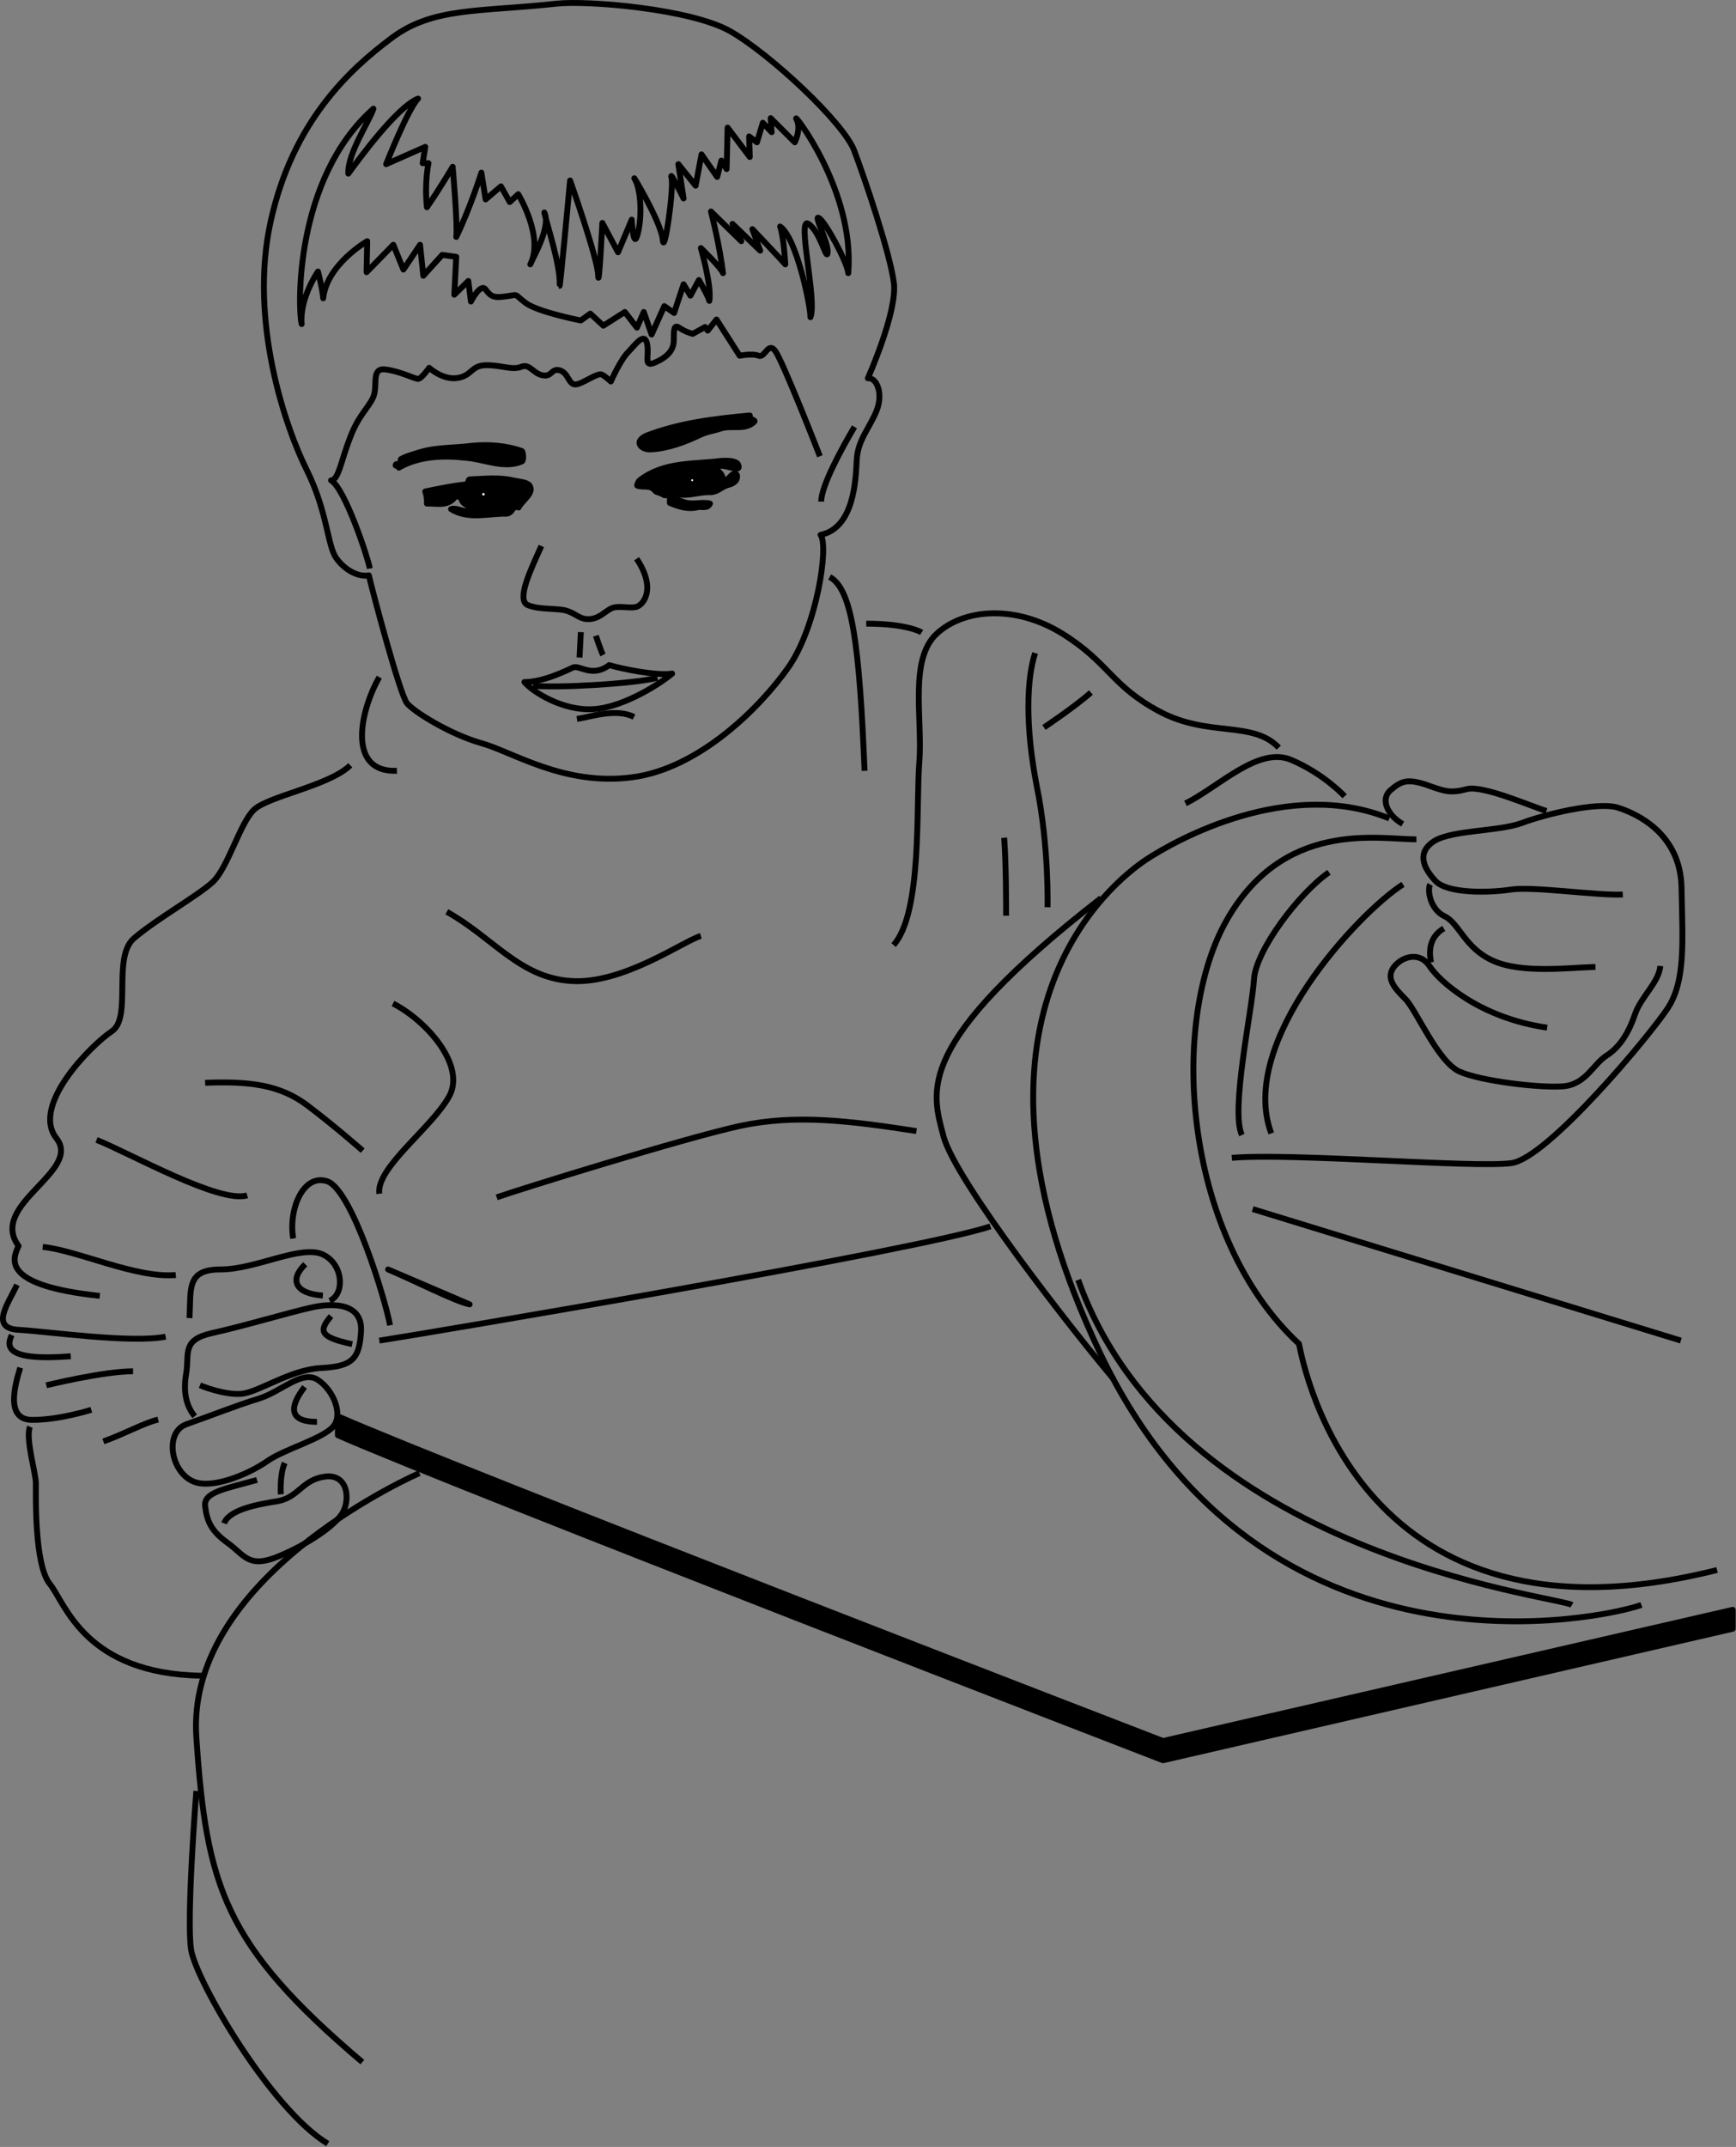 <svg xmlns="http://www.w3.org/2000/svg" xml:space="preserve" width="53.23mm" height="248.659" fill-rule="evenodd" stroke-linejoin="round" stroke-width="28.222" preserveAspectRatio="xMidYMid" version="1.2" viewBox="0 0 5323 6579.106"><rect x="0" y="0" width="5323" height="6579.106" fill="#808080" stroke="none"/><defs class="ClipPathGroup"><clipPath id="a" clipPathUnits="userSpaceOnUse"><path d="M0 0h21590v27940H0z"/></clipPath></defs><g class="SlideGroup"><g class="Slide" clip-path="url(#a)" transform="translate(-8740 -9856.894)"><g class="Page"><g class="Group"><g fill="none" class="com.sun.star.drawing.ClosedBezierShape"><path d="M9540 9857h1952v2397H9540z" class="BoundingBox"/><path stroke="#000" stroke-width="18" d="M9871 11620c-32 6-74-16-100-53-27-37-27-142-90-269-64-127-179-457-111-763 68-307 243-466 370-561 127-96 269-80 508-106 96-10 408 16 530 84 122 69 349 281 381 366 32 84 111 317 122 407 10 90-80 291-80 291 27-3 48 46 27 99s-58 90-61 151-8 209-111 230c26 32-11 280-98 405-87 124-275 312-481 338-208 27-367-79-462-105-95-27-206-96-227-122-22-27-106-344-117-392z"/></g><g fill="none" class="com.sun.star.drawing.OpenBezierShape"><path d="M11249 11156h121v248h-121z" class="BoundingBox"/><path stroke="#000" stroke-width="18" d="M11360 11165c-38 64-102 181-102 229"/></g><g fill="none" class="com.sun.star.drawing.OpenBezierShape"><path d="M10335 11521h400v244h-400z" class="BoundingBox"/><path stroke="#000" stroke-width="18" d="M10400 11530c-31 69-78 165-42 181 37 16 95 8 124 19s37 26 67 24c30-3 43-21 64-32s53 0 77-5c24-6 63-57 2-148"/></g><g fill="none" class="com.sun.star.drawing.LineShape"><path d="M10508 11785h23v97h-23z" class="BoundingBox"/><path stroke="#000" stroke-width="18" d="m10521 11794-4 78"/></g><g fill="none" class="com.sun.star.drawing.OpenBezierShape"><path d="M10558 11796h41v78h-41z" class="BoundingBox"/><path stroke="#000" stroke-width="18" d="M10567 11805s16 48 22 59"/></g><g class="com.sun.star.drawing.ClosedBezierShape"><path fill="none" d="M10685 11260h331v125h-331z" class="BoundingBox"/><path d="M10917 11365c-40-1-79 19-118 0-2-1-6 4-5 9-7 0-16 2-20-1-9-7-22-7-25-12-15-20-39-9-55-16-2-1 5-15 7-16 75-58 166-49 253-60 17-1 43 0 49 11 15 34-56-14-70 13-1 2 23 11 24 35 2 16 17-8 29-17 4-3 14-4 14 4 2 20-20 26-31 29-18 6-31 22-52 21z"/><path fill="none" stroke="#000" stroke-width="18" d="M10917 11365c-40-1-79 19-118 0-2-1-6 4-5 9-7 0-16 2-20-1-9-7-22-7-25-12-15-20-39-9-55-16-2-1 5-15 7-16 75-58 166-49 253-60 17-1 43 0 49 11 15 34-56-14-70 13-1 2 23 11 24 35 2 16 17-8 29-17 4-3 14-4 14 4 2 20-20 26-31 29-18 6-31 22-52 21z"/></g><g class="com.sun.star.drawing.ClosedBezierShape"><path fill="none" d="M10692 11121h372v124h-372z" class="BoundingBox"/><path d="M10890 11188c-50 24-101 43-154 46-11 1-31-3-35-18-2-13 15-21 21-24 101-39 209-52 317-62-3 13 19 14 14 19-28 28-70 10-103 21-20 7-40 9-60 18z"/><path fill="none" stroke="#000" stroke-width="18" d="M10890 11188c-50 24-101 43-154 46-11 1-31-3-35-18-2-13 15-21 21-24 101-39 209-52 317-62-3 13 19 14 14 19-28 28-70 10-103 21-20 7-40 9-60 18z"/></g><g class="com.sun.star.drawing.ClosedBezierShape"><path fill="none" d="M9944 11212h411v89h-411z" class="BoundingBox"/><path d="M10171 11260c-70-8-146-6-208 30 2-9-14-2-9-10 3-3 12 2 14-6 1-4 0-9 1-10 18-10 36-14 54-20 53-17 109-14 164-21 51-5 105-1 153 16 4 2 7 29 0 32-54 23-113-6-169-11z"/><path fill="none" stroke="#000" stroke-width="18" d="M10171 11260c-70-8-146-6-208 30 2-9-14-2-9-10 3-3 12 2 14-6 1-4 0-9 1-10 18-10 36-14 54-20 53-17 109-14 164-21 51-5 105-1 153 16 4 2 7 29 0 32-54 23-113-6-169-11z"/></g><g class="com.sun.star.drawing.ClosedBezierShape"><path fill="none" d="M10035 11314h343v133h-343z" class="BoundingBox"/><path d="M10156 11389c-2-4-3-8-7-9-5-2-12-3-14 0-23 30-56 19-86 20 1-13-1-25-5-37 42-9 83-17 126-22 9-1 3-15 11-15 45-2 90-7 132 3 18 4 42 5 50 15 17 23-20 44-33 68-5-14-10 5-16 0-3 10-13 19-21 19-56-1-116 19-170-14 21-7 50 19 60-2 3-6-23-11-27-26z"/><path fill="none" stroke="#000" stroke-width="18" d="M10156 11389c-2-4-3-8-7-9-5-2-12-3-14 0-23 30-56 19-86 20 1-13-1-25-5-37 42-9 83-17 126-22 9-1 3-15 11-15 45-2 90-7 132 3 18 4 42 5 50 15 17 23-20 44-33 68-5-14-10 5-16 0-3 10-13 19-21 19-56-1-116 19-170-14 21-7 50 19 60-2 3-6-23-11-27-26z"/></g><g class="com.sun.star.drawing.ClosedBezierShape"><path fill="none" d="M10785 11375h143v49h-143z" class="BoundingBox"/><path d="M10880 11411c-32 8-59-2-86-13v-14c17 0 32 9 48 13 26 7 49-3 75 3-7 16-25 9-37 11z"/><path fill="none" stroke="#000" stroke-width="18" d="M10880 11411c-32 8-59-2-86-13v-14c17 0 32 9 48 13 26 7 49-3 75 3-7 16-25 9-37 11z"/></g><g fill="none" class="com.sun.star.drawing.OpenBezierShape"><path d="M9746 10827h1518v783H9746z" class="BoundingBox"/><path stroke="#000" stroke-width="18" d="M9874 11599c-6-34-77-247-119-270 23 0 31-61 58-130 26-69 55-90 71-124 16-35-8-91 37-86s90 29 101 29c10 0 34-34 34-34s42 39 88 31c45-8 40-39 88-39 47 0 79 16 106 5 26-11 37 21 66 26 29 6 26-23 53-15 26 8 26 43 47 43s69-38 82-30c14 8 27 21 27 21s29-66 53-90c23-24 50-63 58-26s-13 74 24 58 58-37 58-69 0-50 18-37c19 13 40 18 40 18l38-21 8 11 27-34 71 111s40-8 58 0c19 8 29-43 50-16 22 26 138 324 138 324"/></g><g fill="none" class="com.sun.star.drawing.ClosedBezierShape"><path d="M9651 10150h1702v743H9651z" class="BoundingBox"/><path stroke="#000" stroke-width="18" d="M9885 10190c-13 40-80 138-77 199 27-37 148-204 214-230-31 31-98 201-98 201l120-53-8 50h18s-13 55-5 135c37-53 79-124 79-124s16 183 11 215c45-94 77-197 77-197l13 82 47-40 27 48 26-24s80 131 37 215c11-26 64-116 43-159 5 27 50 162 47 220-2 50 32-318 32-318s83 234 86 289c2 56 13-159 13-159l48 90 42-100s5 95 18 45c14-50 11-136-8-168-18-32 80 128 85 184 5 55 35-160 27-189s37 63 37 63l-16-105 53 66 18-96 48 69 13-50 16 26 3-127 68 90-2-63 24 18 18-60 27 29-3-43 74 74s21-42 5-71 180 217 159 472c-3-34-71-159-90-169-18-12 29 74 27 105-3 32-22-63-59-87-37-25 27 236 6 286 0-37-43-244-93-278 8 24 13 69 16 116-13-15-101-108-101-108l24 66-85-82 27 53-93-91s27 104 37 189c-5-16-68-77-68-77s34 117 26 162c-3-14-32-64-32-64l-26 48-21-35-29 88-30-21-39 87-24-69-21 48-37-48-66 42-40-37-29 21s-134-26-171-55-18-24-58-19c-39 6-47 0-63-21s-45 37-45 37l-8-63-43 42 6-116-43-6-58 64-10-95-51 76-31-76-82 84 2-95s-124 71-135 175c-2-29-16-82-16-82s-57 82-50 161c-12-45-23-445 220-660z"/></g><g fill="none" class="com.sun.star.drawing.OpenBezierShape"><path d="M10500 12033h194v38h-194z" class="BoundingBox"/><path stroke="#000" stroke-width="18" d="M10509 12060c42-6 120-34 175-6"/></g><g fill="none" class="com.sun.star.drawing.ClosedBezierShape"><path d="M10339 11886h472v155h-472z" class="BoundingBox"/><path stroke="#000" stroke-width="18" d="M10348 11947c60 0 132-37 150-45 19-7 59 32 110-7 32 10 145 34 193 26-27 24-146 104-242 109-95 6-188-55-211-83z"/></g><g fill="none" class="com.sun.star.drawing.OpenBezierShape"><path d="M10365 11925h402v46h-402z" class="BoundingBox"/><path stroke="#000" stroke-width="18" d="M10374 11958c66 8 306-5 382-24"/></g><g fill="none" class="com.sun.star.drawing.OpenBezierShape"><path d="M9841 11923h126v307h-126z" class="BoundingBox"/><path stroke="#000" stroke-width="18" d="M9903 11932c-58 101-101 293 54 287"/></g><g fill="none" class="com.sun.star.drawing.OpenBezierShape"><path d="M8769 12193h1055v1646H8769z" class="BoundingBox"/><path stroke="#000" stroke-width="18" d="M9814 12202c-64 63-254 95-296 137-43 42-80 180-127 222-48 43-171 112-240 171-68 58-5 243-68 285-64 43-249 228-170 328 80 102-210 203-116 330-20 42-52 121 249 153"/></g><g fill="none" class="com.sun.star.drawing.OpenBezierShape"><path d="M8740 13785h518v185h-518z" class="BoundingBox"/><path stroke="#000" stroke-width="18" d="M8792 13794c-27 58-84 133 5 138 90 5 345 42 451 21"/></g><g fill="none" class="com.sun.star.drawing.OpenBezierShape"><path d="M8760 13939h208v88h-208z" class="BoundingBox"/><path stroke="#000" stroke-width="18" d="M8776 13948c-15 32-25 81 181 65"/></g><g fill="none" class="com.sun.star.drawing.OpenBezierShape"><path d="M8774 14039h257v180h-257z" class="BoundingBox"/><path stroke="#000" stroke-width="18" d="M8802 14048c-16 53-47 160 37 160 85 0 181-31 181-31"/></g><g fill="none" class="com.sun.star.drawing.OpenBezierShape"><path d="M8872 14050h286v62h-286z" class="BoundingBox"/><path stroke="#000" stroke-width="18" d="M8882 14102s175-43 266-43"/></g><g fill="none" class="com.sun.star.drawing.OpenBezierShape"><path d="M8862 13668h427v107h-427z" class="BoundingBox"/><path stroke="#000" stroke-width="18" d="M8871 13678c105 10 286 97 408 86"/></g><g fill="none" class="com.sun.star.drawing.OpenBezierShape"><path d="M9027 13341h481v192h-481z" class="BoundingBox"/><path stroke="#000" stroke-width="18" d="M9036 13350c105 42 377 196 462 170"/></g><g fill="none" class="com.sun.star.drawing.OpenBezierShape"><path d="M9360 13165h502v229h-502z" class="BoundingBox"/><path stroke="#000" stroke-width="18" d="M9369 13175c133-5 228 5 313 69s170 139 170 139"/></g><g fill="none" class="com.sun.star.drawing.OpenBezierShape"><path d="M9894 12922h247v603h-247z" class="BoundingBox"/><path stroke="#000" stroke-width="18" d="M9945 12932c102 52 225 190 172 285-54 97-224 218-214 298"/></g><g fill="none" class="com.sun.star.drawing.OpenBezierShape"><path d="M9048 14197h187v87h-187z" class="BoundingBox"/><path stroke="#000" stroke-width="18" d="M9057 14274c67-24 125-57 168-67"/></g><g fill="none" class="com.sun.star.drawing.OpenBezierShape"><path d="M8819 14220h551v782h-551z" class="BoundingBox"/><path stroke="#000" stroke-width="18" d="M8832 14229c-15 34 18 142 18 174 0 33-5 250 43 308 47 58 106 276 467 281"/></g><g fill="none" class="com.sun.star.drawing.OpenBezierShape"><path d="M9332 14362h705v1825h-705z" class="BoundingBox"/><path stroke="#000" stroke-width="18" d="M10026 14371c-116 52-715 354-684 809 31 456 84 636 509 996"/></g><g fill="none" class="com.sun.star.drawing.OpenBezierShape"><path d="M9313 15336h443v1100h-443z" class="BoundingBox"/><path stroke="#000" stroke-width="18" d="M9342 15345s-31 392-16 487c16 96 244 488 419 594"/></g><g fill="none" class="com.sun.star.drawing.OpenBezierShape"><path d="M10101 12642h798v232h-798z" class="BoundingBox"/><path stroke="#000" stroke-width="18" d="M10110 12651c142 79 223 202 381 212 159 11 345-123 398-138"/></g><g fill="none" class="com.sun.star.drawing.OpenBezierShape"><path d="M10254 13278h1306v259h-1306z" class="BoundingBox"/><path stroke="#000" stroke-width="18" d="M11550 13323c-206-32-371-52-540-16-170 37-673 193-747 219"/></g><g fill="none" class="com.sun.star.drawing.OpenBezierShape"><path d="M11274 11616h127v613h-127z" class="BoundingBox"/><path stroke="#000" stroke-width="18" d="M11284 11625c69 37 91 207 107 594"/></g><g fill="none" class="com.sun.star.drawing.OpenBezierShape"><path d="M11387 11759h189v46h-189z" class="BoundingBox"/><path stroke="#000" stroke-width="18" d="M11396 11768c128 0 170 27 170 27"/></g><g fill="none" class="com.sun.star.drawing.OpenBezierShape"><path d="M11470 11727h1201v1036h-1201z" class="BoundingBox"/><path stroke="#000" stroke-width="18" d="M11480 12753c89-101 68-429 79-562 10-133-32-313 53-392 84-78 243-89 386 0 144 90 149 159 297 238 149 80 286 27 366 111"/></g><g fill="none" class="com.sun.star.drawing.OpenBezierShape"><path d="M11884 11849h78v798h-78z" class="BoundingBox"/><path stroke="#000" stroke-width="18" d="M11914 11858c-26 79-31 223 5 408 38 186 33 371 33 371"/></g><g fill="none" class="com.sun.star.drawing.OpenBezierShape"><path d="M11810 12414h25v259h-25z" class="BoundingBox"/><path stroke="#000" stroke-width="18" d="M11819 12424c6 79 6 207 6 239"/></g><g fill="none" class="com.sun.star.drawing.OpenBezierShape"><path d="M11931 11970h164v126h-164z" class="BoundingBox"/><path stroke="#000" stroke-width="18" d="M12085 11979c-48 43-144 107-144 107"/></g><g fill="none" class="com.sun.star.drawing.OpenBezierShape"><path d="M12366 12168h508v162h-508z" class="BoundingBox"/><path stroke="#000" stroke-width="18" d="M12375 12319c105-53 223-175 323-134 102 43 165 112 165 112"/></g><g fill="none" class="com.sun.star.drawing.OpenBezierShape"><path d="M12980 12242h513v150h-513z" class="BoundingBox"/><path stroke="#000" stroke-width="18" d="M13041 12382c-50-29-68-78-37-104 32-27 50-36 110-16 58 21 74 26 124 13s207 57 244 67"/></g><g fill="none" class="com.sun.star.drawing.OpenBezierShape"><path d="M12508 12317h1401v1118h-1401z" class="BoundingBox"/><path stroke="#000" stroke-width="18" d="M13716 12598c-79 4-278-26-344-15-66 10-194 13-231-27s-58-87-3-122c56-34 197-29 268-55 72-27 228-65 292-48 63 19 195 82 198 246 3 165 13 284-42 369-56 85-368 459-479 475s-673-32-858-16"/></g><g fill="none" class="com.sun.star.drawing.OpenBezierShape"><path d="M12611 12558h442v782h-442z" class="BoundingBox"/><path stroke="#000" stroke-width="18" d="M13042 12567c-133 84-509 482-404 763"/></g><g fill="none" class="com.sun.star.drawing.OpenBezierShape"><path d="M12529 12521h297v824h-297z" class="BoundingBox"/><path stroke="#000" stroke-width="18" d="M12815 12530c-91 63-224 238-230 328-5 91-73 403-37 477"/></g><g fill="none" class="com.sun.star.drawing.OpenBezierShape"><path d="M12994 12779h848v418h-848z" class="BoundingBox"/><path stroke="#000" stroke-width="18" d="M13831 12817c-5 51-58 93-77 146-18 54-45 101-87 128-42 26-64 90-136 95-71 5-249-16-315-45-67-29-133-189-167-223-35-35-60-64-35-98 27-34 80-47 109-3 29 45 152 159 361 189"/></g><g fill="none" class="com.sun.star.drawing.OpenBezierShape"><path d="M13113 12558h530v279h-530z" class="BoundingBox"/><path stroke="#000" stroke-width="18" d="M13632 12820c-82 2-225 21-314-19-87-39-103-114-148-136-45-21-54-80-45-98"/></g><g fill="none" class="com.sun.star.drawing.OpenBezierShape"><path d="M13115 12693h63v123h-63z" class="BoundingBox"/><path stroke="#000" stroke-width="18" d="M13167 12702c-39 23-48 61-39 104"/></g><g fill="none" class="com.sun.star.drawing.OpenBezierShape"><path d="M9894 13606h1894v369H9894z" class="BoundingBox"/><path stroke="#000" stroke-width="18" d="M11777 13615c-222 74-1737 329-1874 350"/></g><g class="com.sun.star.drawing.ClosedBezierShape"><path fill="none" d="M9767 14188h4296v1074H9767z" class="BoundingBox"/><path d="m14053 14848-1747 403s-2171-838-2530-996v-58c359 158 2530 995 2530 995l1747-402z"/><path fill="none" stroke="#000" stroke-width="18" d="m14053 14848-1747 403s-2171-838-2530-996v-58c359 158 2530 995 2530 995l1747-402z"/></g><g fill="none" class="com.sun.star.drawing.OpenBezierShape"><path d="M11898 12314h1885v2522h-1885z" class="BoundingBox"/><path stroke="#000" stroke-width="18" d="M13773 14775c-117 42-1160 270-1658-768-496-1038 43-1451 138-1515 95-63 439-253 747-127"/></g><g fill="none" class="com.sun.star.drawing.OpenBezierShape"><path d="M12389 12415h1626v2316h-1626z" class="BoundingBox"/><path stroke="#000" stroke-width="18" d="M13083 12429c-117 0-413-63-588 259-173 323-120 964 228 1287 16 79 190 968 1282 693"/></g><g fill="none" class="com.sun.star.drawing.OpenBezierShape"><path d="M12037 13770h1533v1015h-1533z" class="BoundingBox"/><path stroke="#000" stroke-width="18" d="M13560 14775c-49-28-1213-153-1514-996"/></g><g class="com.sun.star.drawing.ClosedBezierShape"><path fill="none" d="M9921 13738h269v126h-269z" class="BoundingBox"/><path d="M9930 13747c90 38 203 97 250 107z"/><path fill="none" stroke="#000" stroke-width="18" d="M9930 13747c90 38 203 97 250 107z"/></g><g fill="none" class="com.sun.star.drawing.OpenBezierShape"><path d="M9627 13464h319v464h-319z" class="BoundingBox"/><path stroke="#000" stroke-width="18" d="M9936 13918c-16-85-117-414-192-441-74-25-120 85-105 175"/></g><g fill="none" class="com.sun.star.drawing.OpenBezierShape"><path d="M9312 13685h481v222h-481z" class="BoundingBox"/><path stroke="#000" stroke-width="18" d="M9321 13896c5-90-10-149 95-149 107 0 239-73 309-48 68 27 74 123 26 144"/></g><g fill="none" class="com.sun.star.drawing.OpenBezierShape"><path d="M9298 13847h560v360h-560z" class="BoundingBox"/><path stroke="#000" stroke-width="18" d="M9337 14197c-26-32-36-74-26-132 10-60-15-102 79-123 96-21 239-64 308-79 70-15 154-10 149 74s-26 107-122 112-191 74-244 79c-54 5-128-26-128-26"/></g><g fill="none" class="com.sun.star.drawing.ClosedBezierShape"><path d="M9260 14068h525v346h-525z" class="BoundingBox"/><path stroke="#000" stroke-width="18" d="M9358 14403c-90-8-121-153-48-181 74-26 154-58 223-79s133-89 181-58 79 106 48 143c-32 38-149 69-202 106s-143 75-202 69z"/></g><g fill="none" class="com.sun.star.drawing.OpenBezierShape"><path d="M9639 13722h102v115h-102z" class="BoundingBox"/><path stroke="#000" stroke-width="18" d="M9676 13731c-49 47-32 90 54 96"/></g><g fill="none" class="com.sun.star.drawing.OpenBezierShape"><path d="M9723 13881h107v105h-107z" class="BoundingBox"/><path stroke="#000" stroke-width="18" d="M9755 13890c-41 48-31 65 65 86"/></g><g fill="none" class="com.sun.star.drawing.OpenBezierShape"><path d="M9633 14097h90v127h-90z" class="BoundingBox"/><path stroke="#000" stroke-width="18" d="M9674 14107c-41 53-57 107 38 107"/></g><g fill="none" class="com.sun.star.drawing.OpenBezierShape"><path d="M9360 14372h454v280h-454z" class="BoundingBox"/><path stroke="#000" stroke-width="18" d="M9528 14392c-96 27-164 37-159 80s16 75 69 113c52 37 63 79 154 42 90-37 180-96 201-139s11-116-58-106-79 63-143 75c-64 10-149 26-165 68"/></g><g fill="none" class="com.sun.star.drawing.OpenBezierShape"><path d="M9592 14331h32v115h-32z" class="BoundingBox"/><path stroke="#000" stroke-width="18" d="M9613 14340c-16 37-12 96-12 96"/></g><g fill="none" class="com.sun.star.drawing.PolyPolygonShape"><path d="M12572 13553h1332v422h-1332z" class="BoundingBox"/><path stroke="#000" stroke-width="18" d="m12581 13562 1313 403"/></g><g fill="none" class="com.sun.star.drawing.OpenBezierShape"><path d="M11603 12599h561v1492h-561z" class="BoundingBox"/><path stroke="#000" stroke-width="18" d="M12153 14081c-117-138-483-604-520-742-36-138-94-281 483-730"/></g><g class="com.sun.star.drawing.ClosedBezierShape"><path fill="none" d="M10225 11349h118v87h-118z" class="BoundingBox"/><path fill="#fff" d="M10306 11377c-9 9-4 11-25 22-24 8-41 17-38 18 48 3 87-11 80-45-2-11-9-1-17 5z"/><path fill="none" stroke="#000" stroke-width="35" d="M10306 11377c-9 9-4 11-25 22-24 8-41 17-38 18 48 3 87-11 80-45-2-11-9-1-17 5z"/></g><g class="Group"><g class="com.sun.star.drawing.ClosedBezierShape"><path fill="none" d="M10191 11340h64v64h-64z" class="BoundingBox"/><path fill="#fff" d="M10223 11385c7 0 13-6 13-13 0-9-6-14-13-14-9 0-14 5-14 14 0 7 5 13 14 13z"/><path fill="none" stroke="#000" stroke-width="35" d="M10223 11385c7 0 13-6 13-13 0-9-6-14-13-14-9 0-14 5-14 14 0 7 5 13 14 13z"/></g></g><g class="com.sun.star.drawing.ClosedBezierShape"><path fill="none" d="M10757 11302h60v72h-60z" class="BoundingBox"/><path fill="#fff" d="M10796 11325c0-3-7-7-11-4-9 6-10 18-10 28 0 7 10 6 15 4 13-5 5-18 6-28z"/><path fill="none" stroke="#000" stroke-width="35" d="M10796 11325c0-3-7-7-11-4-9 6-10 18-10 28 0 7 10 6 15 4 13-5 5-18 6-28z"/></g><g class="Group"><g class="com.sun.star.drawing.ClosedBezierShape"><path fill="none" d="M10830 11296h66v66h-66z" class="BoundingBox"/><path fill="#fff" d="M10863 11343c7 0 14-7 14-14 0-9-7-15-14-15-9 0-15 6-15 15 0 7 6 14 15 14z"/><path fill="none" stroke="#000" stroke-width="35" d="M10863 11343c7 0 14-7 14-14 0-9-7-15-14-15-9 0-15 6-15 15 0 7 6 14 15 14z"/></g></g></g></g></g></g></svg>
